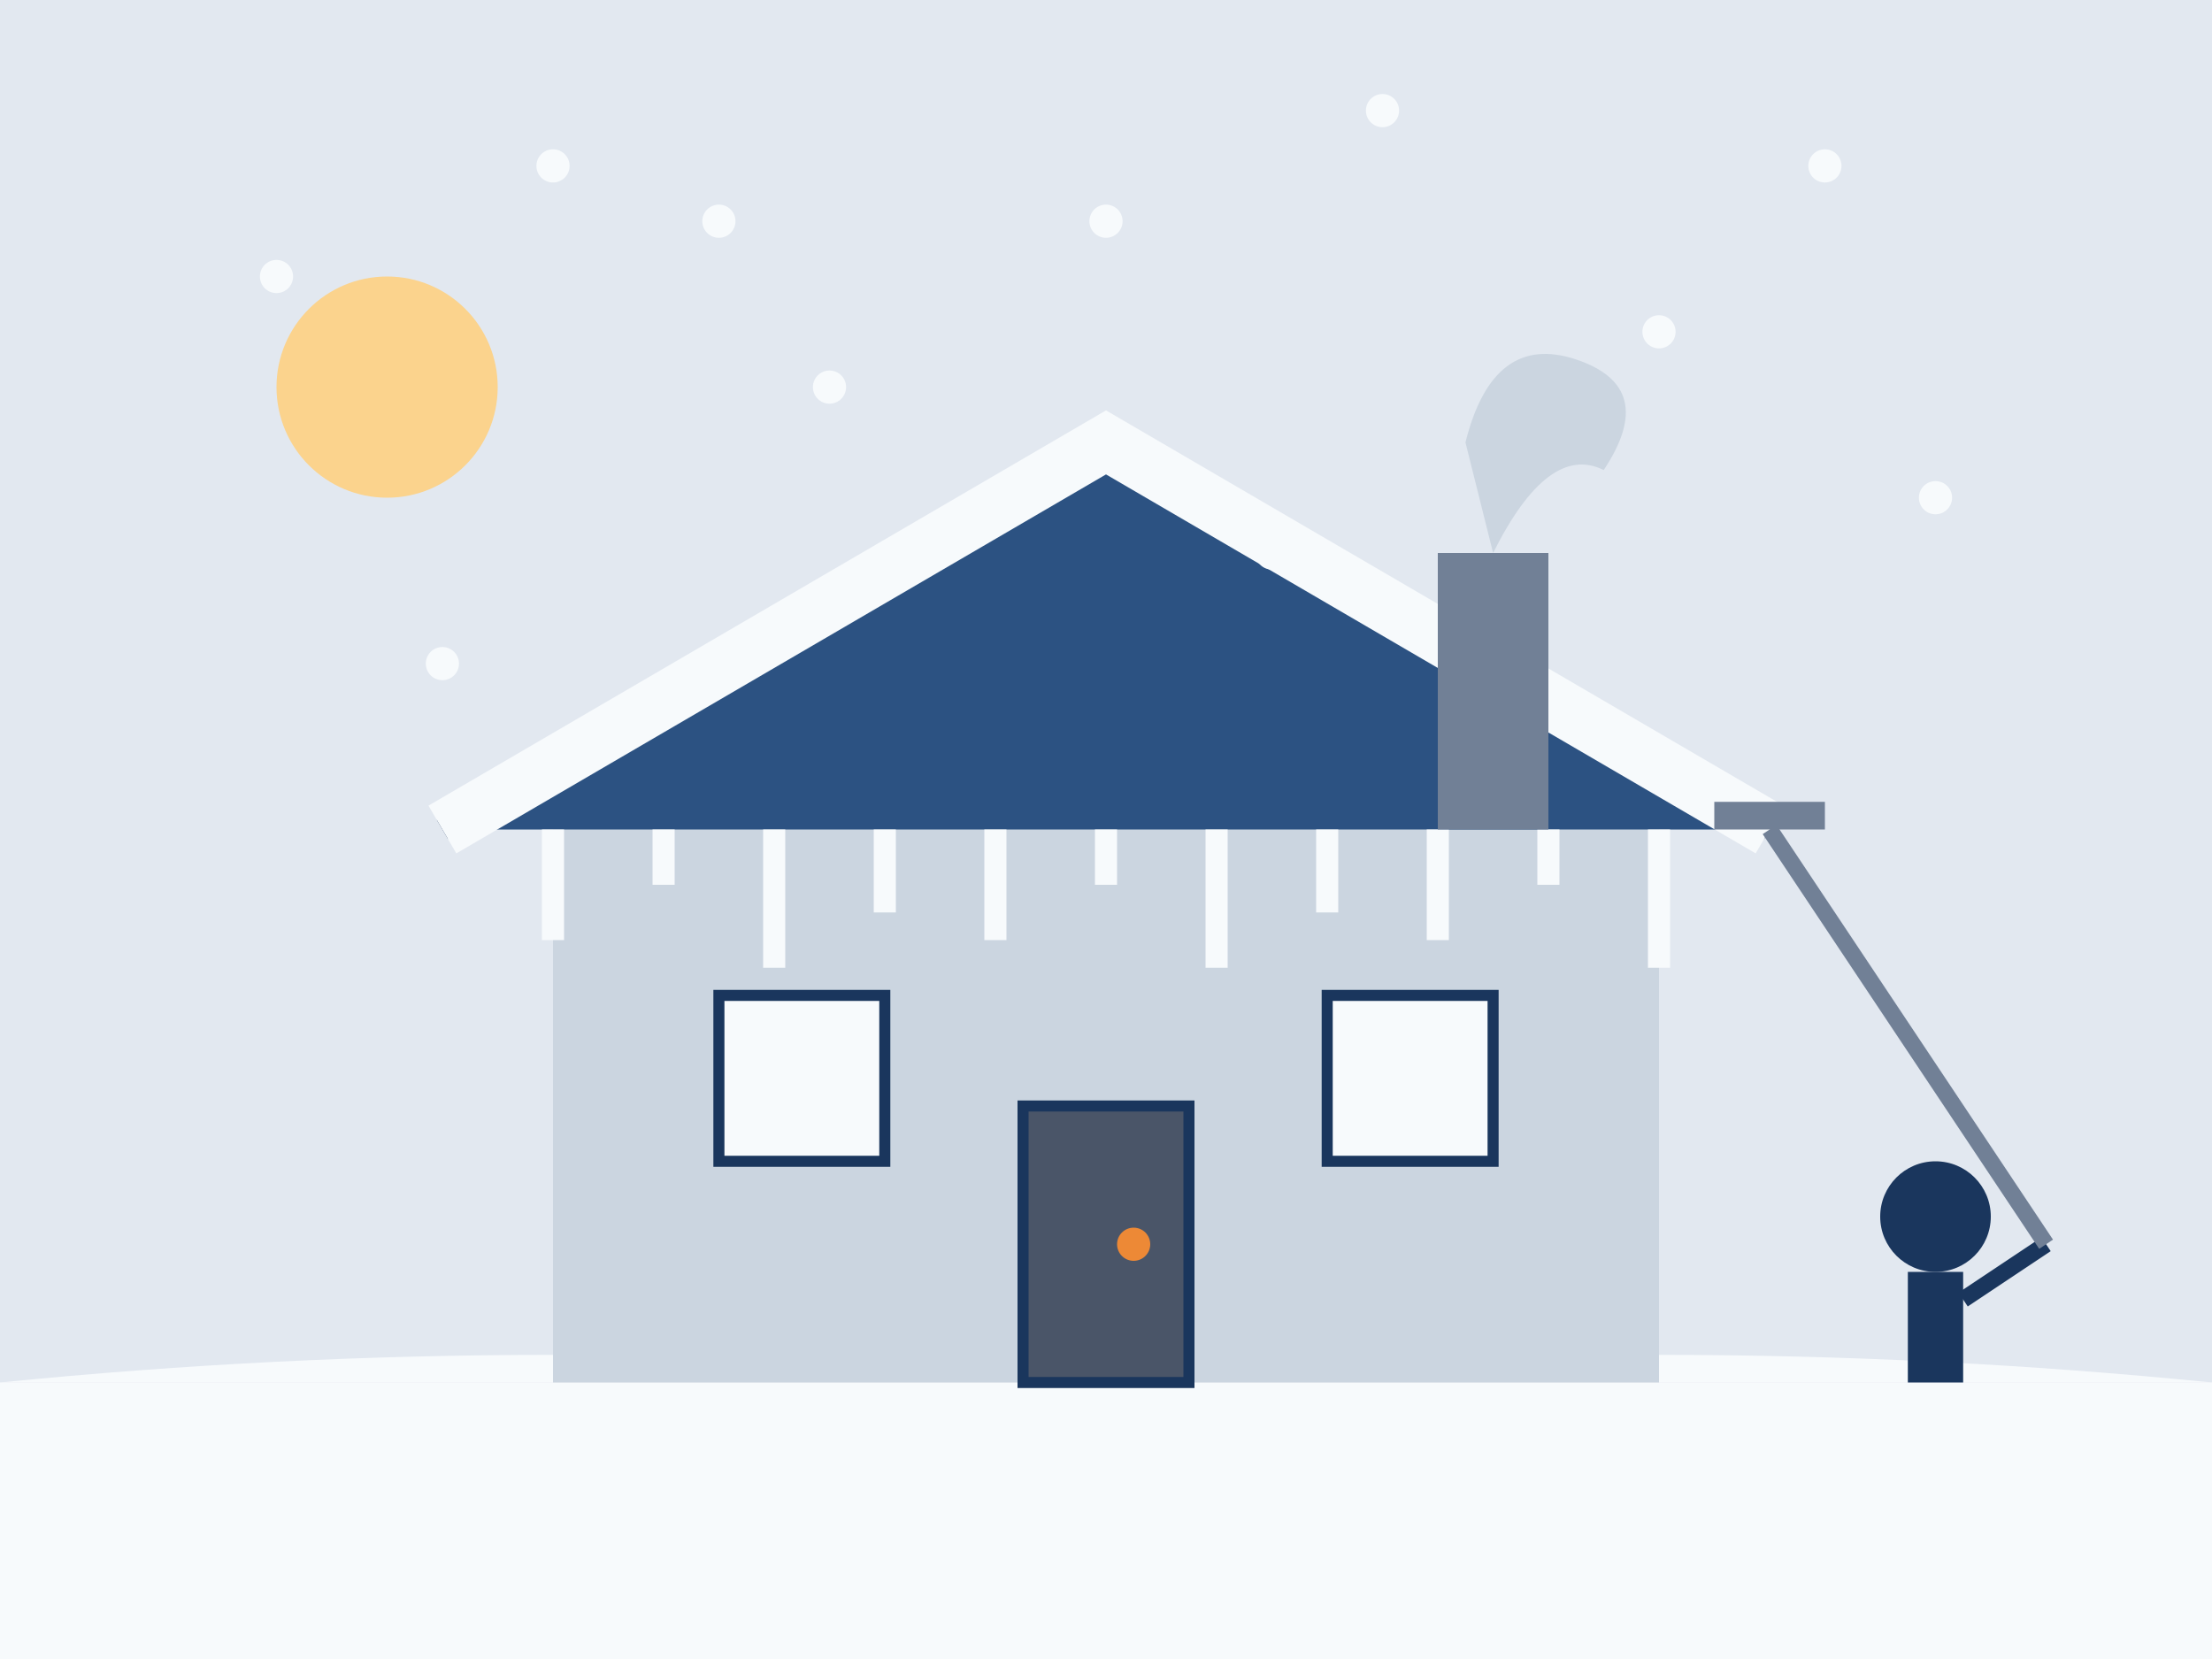 <svg xmlns="http://www.w3.org/2000/svg" viewBox="0 0 400 300">
  <!-- Winter Sky Background -->
  <rect width="400" height="300" fill="#e2e8f0"/>
  
  <!-- Snow-Covered Ground -->
  <rect x="0" y="250" width="400" height="50" fill="#f7fafc"/>
  <path d="M0 250 Q100 240 200 250 Q300 240 400 250" fill="#f7fafc"/>
  
  <!-- House with Snow-Covered Roof -->
  <rect x="100" y="150" width="200" height="100" fill="#cbd5e0"/>
  
  <!-- Snow-Covered Roof -->
  <path d="M80 150 L200 80 L320 150" fill="#2c5282" stroke="#1a365d" stroke-width="4"/>
  <!-- Snow Layer on Roof -->
  <path d="M80 150 L200 80 L320 150" fill="none" stroke="#f7fafc" stroke-width="10"/>
  
  <!-- Windows -->
  <rect x="130" y="180" width="30" height="30" fill="#f7fafc" stroke="#1a365d" stroke-width="2"/>
  <rect x="240" y="180" width="30" height="30" fill="#f7fafc" stroke="#1a365d" stroke-width="2"/>
  
  <!-- Door -->
  <rect x="185" y="200" width="30" height="50" fill="#4a5568" stroke="#1a365d" stroke-width="2"/>
  <circle cx="205" cy="225" r="3" fill="#ed8936"/>
  
  <!-- Icicles hanging from roof -->
  <path d="M100 150 L100 170" stroke="#f7fafc" stroke-width="4"/>
  <path d="M120 150 L120 160" stroke="#f7fafc" stroke-width="4"/>
  <path d="M140 150 L140 175" stroke="#f7fafc" stroke-width="4"/>
  <path d="M160 150 L160 165" stroke="#f7fafc" stroke-width="4"/>
  <path d="M180 150 L180 170" stroke="#f7fafc" stroke-width="4"/>
  <path d="M200 150 L200 160" stroke="#f7fafc" stroke-width="4"/>
  <path d="M220 150 L220 175" stroke="#f7fafc" stroke-width="4"/>
  <path d="M240 150 L240 165" stroke="#f7fafc" stroke-width="4"/>
  <path d="M260 150 L260 170" stroke="#f7fafc" stroke-width="4"/>
  <path d="M280 150 L280 160" stroke="#f7fafc" stroke-width="4"/>
  <path d="M300 150 L300 175" stroke="#f7fafc" stroke-width="4"/>
  
  <!-- Chimney with smoke -->
  <rect x="260" y="100" width="20" height="50" fill="#718096"/>
  <path d="M270 100 Q280 80 290 85 Q300 70 285 65 Q270 60 265 80" fill="#cbd5e0"/>
  
  <!-- Snow falling -->
  <circle cx="50" cy="50" r="3" fill="#f7fafc"/>
  <circle cx="100" cy="30" r="3" fill="#f7fafc"/>
  <circle cx="150" cy="70" r="3" fill="#f7fafc"/>
  <circle cx="200" cy="40" r="3" fill="#f7fafc"/>
  <circle cx="250" cy="20" r="3" fill="#f7fafc"/>
  <circle cx="300" cy="60" r="3" fill="#f7fafc"/>
  <circle cx="350" cy="90" r="3" fill="#f7fafc"/>
  <circle cx="80" cy="120" r="3" fill="#f7fafc"/>
  <circle cx="130" cy="40" r="3" fill="#f7fafc"/>
  <circle cx="230" cy="100" r="3" fill="#f7fafc"/>
  <circle cx="330" cy="30" r="3" fill="#f7fafc"/>
  
  <!-- Person with Roof Rake -->
  <circle cx="350" cy="220" r="10" fill="#1a365d"/>
  <rect x="345" y="230" width="10" height="20" fill="#1a365d"/>
  <line x1="355" y1="235" x2="370" y2="225" stroke="#1a365d" stroke-width="3"/>
  <line x1="370" y1="225" x2="320" y2="150" stroke="#718096" stroke-width="3"/>
  <rect x="310" y="145" width="20" height="5" fill="#718096"/>
  
  <!-- Winter Sun -->
  <circle cx="70" cy="70" r="20" fill="#fbd38d"/>
</svg>
